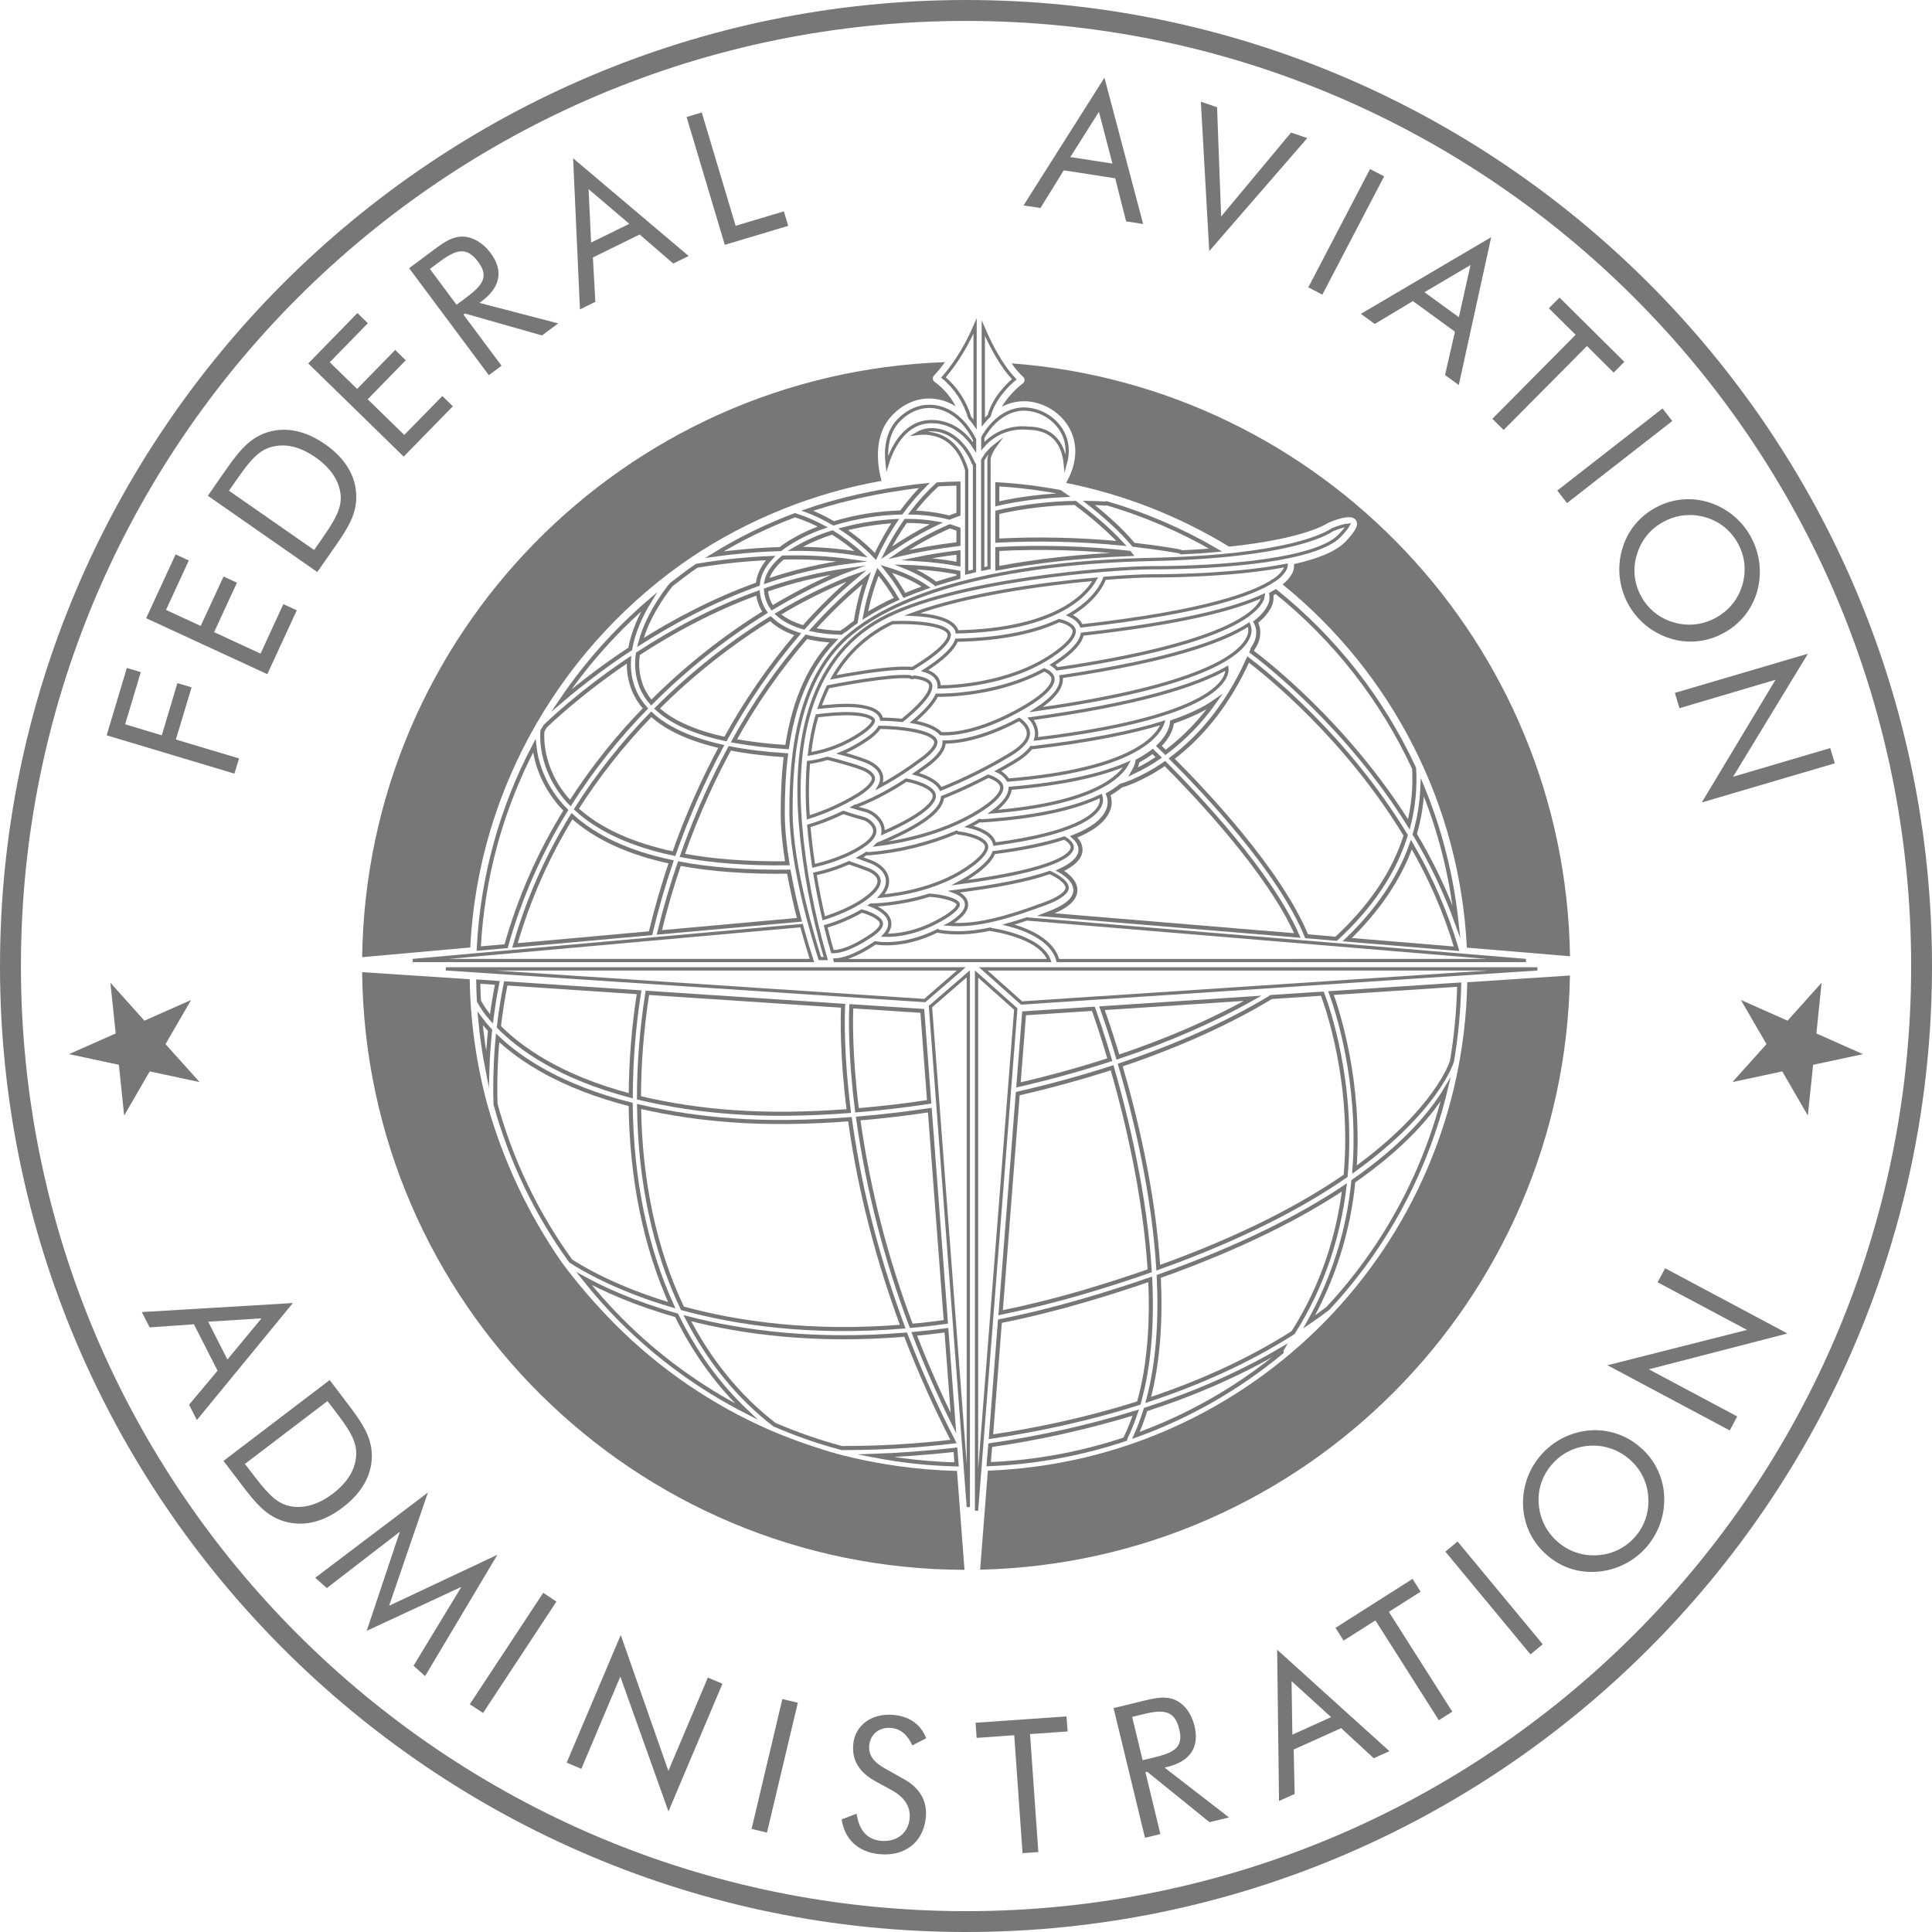 <?xml version="1.0" encoding="utf-8"?>
<!-- Generator: Adobe Illustrator 25.4.2, SVG Export Plug-In . SVG Version: 6.00 Build 0)  -->
<svg version="1.1" id="Layer_1" xmlns="http://www.w3.org/2000/svg" xmlns:xlink="http://www.w3.org/1999/xlink" x="0px" y="0px"
	 viewBox="0 0 2372.9 2372.9" style="enable-background:new 0 0 2372.9 2372.9;" xml:space="preserve">
<style type="text/css">
	.st0{fill:#777777;}
	.st1{fill:#595959;}
	.st2{fill:none;stroke:#777777;stroke-width:4;stroke-miterlimit:10;}
	.st3{fill:none;stroke:#777777;stroke-width:5;stroke-miterlimit:10;}
</style>
<g>
	<path class="st0" d="M1186.5,0C532.3,0,0,532.3,0,1186.5s532.3,1186.4,1186.5,1186.4s1186.4-532.2,1186.4-1186.4S1840.7,0,1186.5,0
		z M1186.5,2347.3c-641.1,0-1160.8-519.7-1160.8-1160.8S545.4,25.7,1186.5,25.7s1160.8,519.7,1160.8,1160.8
		S1827.6,2347.3,1186.5,2347.3z"/>
	<g>
		<polygon class="st0" points="364.5,749.6 348,742 320,802.8 263,776.4 291,715.7 274.6,708.1 246.5,768.8 203.9,749.1 
			231.9,688.4 215.7,680.9 179.5,759.3 328.3,828 		"/>
		<path class="st0" d="M826.9,323.7l18.9-9.3l-141.9-120l8.4,185.6l18.9-9.3l-3-54.5l57.4-28.2L826.9,323.7z M726,297.9l-3.1-65.6
			l50,42.6L726,297.9z"/>
		<polygon class="st0" points="293.6,931.5 216,908.3 235.3,844.2 217.9,839 198.7,903.1 153.7,889.6 172.9,825.5 155.8,820.4 
			131,903.1 287.9,950.2 		"/>
		<path class="st0" d="M389.7,702.6l22-31.6c15.2-21.8,27-39.8,25.8-63.9c-1.1-23.7-14.1-44.7-38.2-61.5
			c-24.1-16.8-48.5-21.8-71.1-14.6c-24,7.6-37.5,27-55,52.1l-17.9,25.8L389.7,702.6L389.7,702.6z M385.8,675.5l-104.6-72.8l7.2-10.3
			c16.1-23.1,27.6-38.9,44.8-43.4c17-4.7,35.3-0.6,54.3,12.7c19,13.2,29.5,29.5,30.9,46.6c1.6,17.8-9.4,33.9-25.4,56.9L385.8,675.5
			L385.8,675.5z"/>
		<polygon class="st0" points="477.9,1972.2 525.6,1833.1 387.2,1937.8 401.4,1950.5 491.1,1881.3 450.4,2003 566.7,1949 
			507.9,2045.9 522.1,2058.6 610.9,1909.6 		"/>
		<polygon class="st0" points="245.1,1329 203.3,1282.4 234.7,1228.2 177.4,1253.6 135.6,1207 142.1,1269.3 84.8,1294.7 146,1307.8 
			152.5,1370.1 183.9,1315.9 		"/>
		<path class="st0" d="M456.7,1788.4c0.1-25.2-14.2-44-32.8-68.4l-19-25l-130.4,99.3l0,0l23.3,30.6c16.1,21.1,29.7,37.9,52.9,44.1
			c22.9,6.2,46.9,0.3,70.2-17.5C444.3,1833.8,456.6,1812,456.7,1788.4z M408.8,1834.5c-18.4,14-37.1,19-53.9,15.1
			c-17.4-4-29.4-19.4-46.4-41.6l-7.7-10l0,0l0,0l0,0l101.4-77.2l7.7,10c17.1,22.4,28.5,38.2,27.6,55.9
			C436.8,1804.3,427.2,1820.5,408.8,1834.5z"/>
		<path class="st0" d="M174.2,1611.5l9.6,18.8l54.4-3.8l29,57l-35,41.8l9.6,18.8l117.9-143.7L174.2,1611.5z M255.7,1623.3l65.5-4.1
			l-41.9,50.6L255.7,1623.3z"/>
		<polygon class="st0" points="577,2093.2 593.3,2103.9 683.4,1967.1 667.2,1956.3 		"/>
		<path class="st0" d="M1992.2,675.1c-6.3,22.2-3.7,46.1,7.3,66.4c11,20.4,29.6,35.7,51.7,42.6c21.8,6.9,45.5,4.6,65.5-6.5h0
			c20.3-10.7,35.3-29.3,41.5-51.4c6.2-22.3,3.5-46.2-7.6-66.5c-10.9-20.3-29.4-35.6-51.4-42.6c-22.3-7-45.3-4.7-65.8,6.4
			C2012.8,634.8,1998.5,652.6,1992.2,675.1z M2094.8,635.4c17.3,5,31.3,16.4,39.9,32.3c8.6,15.9,10.4,33.7,5.2,51.1
			c-5.2,17.4-16.8,31.5-33,40.2c-16.1,8.7-33.9,10.5-51.3,5.4c-17.2-4.9-31.7-16.5-40.1-32.3l0,0c-8.6-15.7-10.4-34.2-5-51.2
			c5.4-17.5,16.4-31.3,32.6-40C2058.9,632.2,2077.6,630.2,2094.8,635.4z"/>
		<path class="st0" d="M1306.5,209.2l63.2,9.8l13.4,52.9l20.9,3.2l-47.5-179.7l-99.4,156.9l20.8,3.2L1306.5,209.2z M1349.7,137.3
			l16.6,63.6l-51.7-8L1349.7,137.3z"/>
		<polygon class="st0" points="2057.1,851 2062.7,869.8 2180.7,834.9 2090.1,985.6 2253.5,937.5 2247.9,918.8 2128.6,954 
			2220.5,802.9 		"/>
		<polygon class="st0" points="1846.8,528.1 1949.1,425 1981.9,457.6 1995,444.4 1915.4,365.5 1902.3,378.6 1935.2,411.2 
			1832.9,514.4 		"/>
		<polygon class="st0" points="1924.6,617.9 2053.9,517.1 2041.9,501.7 1912.7,602.5 		"/>
		<polygon class="st0" points="1605.6,169.6 1585.7,162.8 1499.8,265.9 1494.8,131.7 1474.9,124.9 1485.2,308.4 		"/>
		<path class="st0" d="M1791.7,472.9l39.8-181.6l-160.1,94.2l17.1,12.4l46.8-28.1l51.7,37.6l-12.2,53.2L1791.7,472.9z M1749.5,358.9
			l56.6-33.4l-14.3,64.1L1749.5,358.9z"/>
		<polygon class="st0" points="1700,216.6 1682.7,207.6 1606.9,352.9 1624.1,361.9 		"/>
		<polygon class="st0" points="556.2,499 543.3,486.4 496.5,534.2 451.6,490.4 498.3,442.5 485.4,429.8 438.6,477.7 405,444.9 
			451.8,397 439,384.5 378.6,446.4 495.8,560.8 		"/>
		<polygon class="st0" points="923.1,2246.3 942,2250.8 979.9,2091.3 960.9,2086.8 		"/>
		<path class="st0" d="M1094.7,2122.3c11.6,1.1,19.9,8.4,25.8,21.4l17-8.7c-6.4-17-20.2-26.8-39.8-28.7
			c-27.2-2.6-47.5,12.9-49.7,35.7c-1.9,19.8,7.2,35,28,46.2l19,10.4c16.2,8.9,23.6,20.5,22.2,35.1c-1.7,17.8-16,29.1-35.6,27.2
			c-16.4-1.6-26.6-12.9-29.5-33.3l-18.4,7c3.8,24.8,20.5,40.2,46.3,42.7c31.5,3.1,54.2-15,57.1-44.9v0c2-20.5-7.3-36.6-27.8-47.8
			l-22.3-12.5c-14.2-7.8-20.5-16.7-19.4-28.3C1068.9,2129.7,1080.2,2120.9,1094.7,2122.3z"/>
		<polygon class="st0" points="600.4,460.8 600.4,460.8 600.4,460.8 		"/>
		<polygon class="st0" points="1309.9,2108.1 1198.2,2115.9 1199.5,2134.5 1245.7,2131.2 1255.9,2276.1 1275.3,2274.7 
			1265.1,2129.8 1311.3,2126.6 		"/>
		<path class="st0" d="M1433.8,2170.1c28-6.8,39.6-24.2,33.3-50.3c-3.8-15.6-12.6-26.9-23.5-31.8c-11.6-5.2-23.3-2.8-38.5,0.8
			l-37.4,9.1l38.6,159.3h0l18.9-4.6l-18.4-76l2.2-0.5l76.5,61.9l24-5.8l-79.2-61.2L1433.8,2170.1z M1403.4,2161.9l-12.9-53.2l14-3.4
			c25.1-6.1,38.3-4.5,43.9,18.6c5.4,22.1-6.1,28.6-31,34.6L1403.4,2161.9z"/>
		<polygon class="st0" points="1744.8,1954.9 1734.9,1939.2 1640.3,1999.3 1650.2,2015 1689.3,1990.2 1767.2,2112.8 1783.7,2102.3 
			1705.8,1979.7 		"/>
		
			<rect x="1825.2" y="1881.3" transform="matrix(0.77 -0.638 0.638 0.77 -830.482 1621.609)" class="st0" width="19.5" height="163.9"/>
		<path class="st0" d="M2014.5,1777.5c-17.2-15.2-39.9-22.6-62.8-20.6c-23.1,2.1-44.4,13.1-59.5,30.7
			c-15.1,17.5-22.8,40.1-21.5,63.2c1.4,23.3,11.7,44,29.4,59.3c17.7,15.3,39.5,22.3,62.8,20.2c23-2,44.4-12.9,59.5-30.4
			c15.1-17.6,22.9-40.3,21.5-63.5C2042.6,1813.6,2032,1792.3,2014.5,1777.5z M2008.5,1887.2L2008.5,1887.2
			c-11.6,13.6-28.3,21.8-46.1,22.9c-17.8,1.4-35.5-4.4-49-16.2c-13.7-11.7-22.2-28.4-23.5-46.4c-1.5-17.9,4.2-35,16.1-48.8
			c11.6-13.5,28.1-21.9,45.9-23c18.1-1.3,35.4,4.5,49.3,16.5c13.9,12,21.9,28,23.2,46.1C2025.8,1856.7,2020.2,1873.7,2008.5,1887.2z
			"/>
		<polygon class="st0" points="2045.1,1557.7 2035.9,1574.9 2145.7,1633.4 1974.3,1676.8 2124.5,1756.9 2133.7,1739.7 
			2025.1,1681.8 2195.3,1637.8 		"/>
		<polygon class="st0" points="962.8,259.6 903.5,277.3 861.9,138.1 843.3,143.7 890.2,300.7 968.1,277.4 		"/>
		<polygon class="st0" points="2230.9,1269.3 2237.3,1207 2195.5,1253.6 2138.2,1228.2 2169.6,1282.4 2127.8,1329 2189,1315.9 
			2220.4,1370.1 2226.9,1307.8 2288.1,1294.7 		"/>
		<path class="st0" d="M1570.9,2212l19.2-8.7l-1.2-54.5l58.3-26.3l40.1,37l19.2-8.7l-137.9-124.6L1570.9,2212z M1634.9,2109
			l-47.6,21.5l-1-65.7L1634.9,2109z"/>
		<polygon class="st0" points="820.9,2175 762.4,2008.1 696,2164.9 714,2172.5 761.9,2059.2 821,2224.8 887.3,2068 869.4,2060.4 		
			"/>
		<path class="st0" d="M591.6,370c23.2-17.3,27-37.8,10.9-59.3c-9.6-12.9-22.2-19.8-34.1-20.1c-12.7-0.2-22.5,6.5-35,15.8l-30.9,23
			l97.9,131.4l15.6-11.6l-46.7-62.7l1.8-1.4l94.6,26.9l19.9-14.8L588.8,372L591.6,370z M572.3,365.7l-11.6,8.6L528,330.3l0,0
			l11.6-8.6c20.8-15.5,33.4-19.2,47.7-0.1C600.8,339.8,592.9,350.3,572.3,365.7z"/>
		<polygon class="st1" points="300.9,1798 300.9,1798 300.9,1798 		"/>
	</g>
	<path class="st0" d="M1802.1,1206.4c-6.2,324.5-264.5,587.7-588.8,599.9l-9.5,121.6c397.8-9.1,718.1-331.3,724.4-729.8
		L1802.1,1206.4L1802.1,1206.4z M577.6,1163.7c9.7-199.6,117.2-375.3,272.5-479.9c70.3-46.6,149.5-78.4,232.6-93.2
		c-4.4-16.1-11.8-55.8,14.2-81.7c15.2-15.2,34.2-21.8,53.5-18.7c8.3,1.3,16.1,4.3,23.4,8.9c-6.2-11.9-15-22.2-25.9-30.1
		c-2.3-1.6-2.9-4.8-1.2-7.2c0.2-0.2,0.4-0.5,0.6-0.7c0.1-0.1,5.7-5.7,13.4-16.3c-394.3,13.5-710.4,334.6-715.9,730.8L577.6,1163.7
		L577.6,1163.7z M1256.7,462.9c1.2,1,1.8,2.5,1.7,4.1c-0.1,1.5-0.9,3-2.1,3.9c-0.2,0.1-16,11.7-25.8,28.7c7.7-4.1,16.8-6.8,27.3-6.8
		c22.6,0,45,13.4,55.8,33.4c10.8,19.9,9.2,43.5-4.2,66.9c70.8,14.2,138.6,40.7,200.2,78.3c94.6-9.9,120.9-28.8,121.2-29
		c18.5-8,30.5-9.4,34.5-3.6c3.8,5.5,0,13.2-13,26.7c-11.9,12.3-35.2,21.1-63,27.3c0.4,4.2-0.5,8.5-2.6,12.1
		c-2.9,5-6.8,9.4-11.4,12.9c135.5,109.7,217.8,272,226.3,446.1l126.7,10.6c-5.9-385.6-306-699.9-685.8-728.2
		C1246.9,452.7,1251.7,458.4,1256.7,462.9L1256.7,462.9z M1175.4,1806.6c-49.3-1.2-98.3-8.1-146-20.6c-28.3-8-56-17.7-83-29.2
		c-71.5-31.1-136.5-75.5-191.4-130.8c-23.4-23.6-45.2-48.8-65-75.5c-41-59.1-71.9-124.5-91.4-193.7c-13.6-50.3-20.9-102-21.7-154.1
		l-132.1-8.7c4.1,405.5,333.6,733.1,739.8,734.1L1175.4,1806.6z"/>
	<g>
		<path class="st2" d="M1347,1225.8c-0.8-0.1-1.6-0.1-2.3,0.1l-90,6l-47-41.9h680.5L1347,1225.8L1347,1225.8z"/>
		<path class="st2" d="M547.6,1190h633.1l-44.9,38.9L547.6,1190z M984.5,1136.8c5.5,20.2,10.4,35.8,12.7,42.9H507L984.5,1136.8z"/>
		<path class="st2" d="M1214.9,562.1c-0.1,0.5-0.2,1-0.2,1.5v133.7l-7.7,1.6v-134c3.9-6.8,9.1-12.8,15.3-17.6
			C1219,551.8,1216.5,556.8,1214.9,562.1L1214.9,562.1z M1196.9,570.7v130.5l-9.6,2.3V578.2c0-0.5,0-1-0.2-1.5
			c-5.9-19.9-16.2-33.4-30.7-40.1c-9.3-4.1-19.5-5.5-29.5-4.2c5.2-3,11.1-4.6,17.1-4.6c36.1,0,51.3,40.4,51.4,40.8
			C1195.8,569.5,1196.3,570.2,1196.9,570.7L1196.9,570.7z"/>
		<path class="st2" d="M1329.2,778.9c120.5-13.5,186.7-30.7,222.2-47.2c-0.4,2.8-1.4,5.4-2.9,7.8c-11.1,18.5-58.3,53.8-250.1,82
			c-1.6-1.9-3.6-3.5-5.7-4.9l4.9-3.2C1316.9,800.6,1327.3,789.2,1329.2,778.9L1329.2,778.9z"/>
		<path class="st2" d="M1216.7,1141.6c0.6,0.1,61.3,8.1,72,38.2h-262.9l-0.2-0.7c8.9-0.4,24.8-4.5,49.6-21.1
			c2.3,0.5,34,6.3,76.5-14.9c0.6,0.5,1.4,0.8,2.2,0.9c18.9,2.9,38.4,2.2,62.2-2.8C1216.2,1141.4,1216.4,1141.5,1216.7,1141.6
			L1216.7,1141.6z M1092.6,1131.9c-1.9-10.3-14-16.7-23.1-20.2l0.3-0.2l0.6,0.1c2,0,34.3-0.5,71.3-12.2l0.3,0.1
			c15.4,1,33.6,5.7,34.9,10.9c0.6,2.3-3,7.7-15,15.3c-33.3,20.9-61.6,23.4-75.5,23C1091.4,1143.2,1093.6,1137.6,1092.6,1131.9
			L1092.6,1131.9z M1089.7,1078.7c-2.5-12.8-16.6-18.8-18.2-19.5c-3.5-1.4-10.2-3.9-15.7-5.9c2.9-1.6,5.8-3.3,8.6-5.2
			c0.7,0.3,1.5,0.6,2.3,0.5c37.2-3,73.7-12,108.2-26.5c0.7,0.5,1.5,0.9,2.4,1c10.1,1,31.7,6.2,34.2,15.2c1.6,5.6-4.5,13.9-17,23.4
			c-38.7,29.4-90,37-112.6,39C1088.4,1093.3,1091.1,1085.9,1089.7,1078.7L1089.7,1078.7z M1084.3,1016.5
			c-2.3-11.5-13.7-19.3-21.1-21.1c-4.9-1.3-9.8-2.7-14.7-4.2l2-1.1c0.6,0,1.2-0.1,1.8-0.3c23.3-8.7,45.6-21.8,60.7-31.7
			c0.1,0,0.2,0.1,0.3,0.1c10.7,1.8,33.1,8.6,34.2,18.6c0.6,5.4-4.6,20.4-63,46.1C1084.8,1020.8,1084.7,1018.6,1084.3,1016.5
			L1084.3,1016.5z M992.7,1003.9c-1.6-22.5-1.5-45,0.3-67.5c3.7-0.4,12.1-1.7,23.2-5c0.6,0.1,26.7,6.4,42.6,12.5
			c8.3,3.2,13.5,7.6,13.9,11.7c0.5,5.5-6.7,13.2-19.8,21.2C1034.1,988.2,1013.8,997.3,992.7,1003.9L992.7,1003.9z"/>
		<path class="st2" d="M1080.2,893.3c26.7,0.1,65.5,5.3,69,16.8c0.8,2.7,0.3,10.7-22.6,26.1c-0.4,0.4-20.3,15.5-46.3,29.4
			c1.9-3.3,2.8-7.1,2.5-10.9c-0.8-8.5-7.8-15.5-20.3-20.3c-9.6-3.5-19.3-6.6-29.2-9.2c9.4-3.9,19.7-9.2,30.2-16.3
			C1071.8,903.4,1077.2,898.2,1080.2,893.3L1080.2,893.3z M1150.6,853.9c9,0.1,74.7,0.1,132-31.2c0.2,0.1,0.3,0.2,0.5,0.3
			c0,0,0,0,0,0c0.1,0,9.6,3.6,10.2,10.5c0.4,5.1-3.5,16.4-35.3,35c-58.9,34.4-96,33.1-102.5,32.6c-6.5-7.5-19.9-11.9-33.8-14.5
			C1136.7,873.9,1146.2,863.1,1150.6,853.9L1150.6,853.9z M1350.9,989.8c-5.8,12-30.5,33.9-129.4,46.9c-0.1-0.4-0.1-0.7-0.2-1.1
			c-3.4-12.1-19.6-17.9-31.2-20.6c4.4-2.3,8.9-4.7,13.2-7.3c0.8,0.4,1.6,0.6,2.5,0.5c73.1-4.7,118.3-17.1,146.2-30.6
			C1353.3,981.7,1352.9,986.1,1350.9,989.8z M1308.2,1029.8c0.1,0,9.9,5.7,8.6,12.1c-1.5,7.6-18.4,26.4-138.3,42.2
			c7.6-4.1,15-8.7,22.1-14.1c10.8-8.2,17.4-15.7,20-22.8c35.5-4.5,64.5-10.6,86.8-18C1307.7,1029.3,1307.9,1029.6,1308.2,1029.8z"/>
		<path class="st2" d="M1219.5,997.1c13.8-10.3,20.8-19.9,21.2-28.9c68.9-5.8,114.1-17.2,143.6-30
			C1375.9,953.6,1343.9,986.9,1219.5,997.1L1219.5,997.1z M1155.5,969.1c-5.6-10.4-20.8-16.1-31-18.9c4.7-3.3,7.6-5.5,8-5.8
			c18.3-12.3,27.2-23.1,27.1-33c13.2,0.2,45.2-2.7,92.1-27.8c0.7,0.4,11.5,7.4,11.4,17.3c-0.1,8.3-8,17.3-23,26.1
			C1213.1,943.3,1184.8,957.3,1155.5,969.1L1155.5,969.1z M1245.3,935.9c9.6-5.7,16.7-11.6,21.4-17.7c0.4,0.1,0.8,0.1,1.2,0.1
			c71.9-8.4,123.5-19.1,160.3-30.6c-5.3,15.4-34.1,57.6-190.1,70.4c-3.1-4.8-7.4-8.6-12.5-11
			C1231.9,943.6,1238.5,939.9,1245.3,935.9L1245.3,935.9z"/>
		<path class="st2" d="M1506.9,820.5c0.3,2.6,0,7-3.2,12.6c-10.8,18.8-55.3,53.3-231.5,74.5c0.6-2.1,1-4.3,1-6.5
			c-0.2-6.8-2.8-13.3-7.4-18.3C1398.2,864.7,1469.6,841.9,1506.9,820.5L1506.9,820.5z M1077.9,1036.8c52.7-22,78.3-40.4,79.7-57.6
			c4.7-1.8,26.4-10.3,56.2-25.9c4.8,1.5,15.4,6,16.5,12.8c0.7,4.3-2,14-27.3,29.9c-46.2,29-102.1,38.5-125.7,41.4L1077.9,1036.8
			L1077.9,1036.8z M1165.9,1135.2c0.4-0.2,0.9-0.5,1.3-0.8c15.2-9.6,21.6-18.2,19.5-26.4c-1.5-6-7.5-10.1-14.6-12.9
			c52.6-6.6,91.5-14.4,117.2-23.5c7,2.9,21.5,11.3,21.4,18.8c-0.1,6-9.7,13-26.4,19.2C1229.6,1130,1195.9,1137.5,1165.9,1135.2z"/>
		<path class="st2" d="M1533,783c-9.3,20.9-55.8,59.7-260.5,88.5c21.9-14.2,32-27.1,30.9-39.1c0-0.4-0.1-0.9-0.2-1.3
			c132.3-19.7,198.5-43.2,230.5-64C1535.9,772.3,1535.6,778.1,1533,783z M1292.1,805.1c-53.2,35.9-122.7,38.5-138.7,38.6
			c0.1-2.4-0.2-4.8-1-7c-2.5-6.7-8.7-10.7-16.6-13.1c22.5-14.6,35.3-26.8,39-37.3c58.7-1.1,98.7-11.4,126-24.1
			c4.7,0.9,17,4.8,18.5,11.8C1319.9,777.4,1318.7,787.2,1292.1,805.1z"/>
		<path class="st2" d="M1175.5,776.1l-0.1-0.8c-4.7-15.5-33-19.8-54.9-20.8c64.8-24.1,158.3-37.2,224.6-43.1
			C1336.6,727.3,1301.3,773.4,1175.5,776.1z M1096.2,764.7l0.4,0.1c26.5-1.3,65.5,2,69,13.5c1.2,4-0.9,16.2-44.8,42.8
			c-5.2-0.4-10.5-0.5-15.7-0.3c-26,1-65,8-81.8,11.2C1040,802.5,1065.5,779,1096.2,764.7L1096.2,764.7z M1017,843.6L1017,843.6
			c0.6-0.1,56.1-11.4,88.4-12.6c4.3-0.1,8.2-0.1,11.9,0.1c1.6,1.3,3.9,1.5,5.7,0.5c10.9,1.3,18.1,4.3,19.8,8.7
			c1.5,3.9,0.8,15.9-34.7,44.5c-8.5-0.9-17-1.4-25.5-1.5c-0.1-0.4-0.1-0.9-0.2-1.3c-3.1-11.6-22-14.5-33-15.3
			c-14.5-1-33.6,0.9-42.8,1.9C1009.7,860,1013.1,851.6,1017,843.6L1017,843.6z"/>
		<path class="st2" d="M1003.4,879.2c4-0.6,28.6-3.6,45.5-2.4c14.3,0.9,23,4.7,23.8,7.7c0.1,0.5,0.9,5.4-14.8,16.1
			c-19.1,13-40.8,21.6-63.7,25.4C996,910.2,999,894.4,1003.4,879.2z M1035.7,997.8c3.4,1.2,16,5.2,24.9,7.5
			c4.7,1.2,12.3,6.5,13.6,13.2c1.5,7.3-5.5,14.1-11.5,18.5c-22.2,16.2-53.3,24.1-63.4,26.4c-2.5-16.3-4.4-32.6-5.9-49
			C1000.8,1012.2,1016.6,1007.1,1035.7,997.8L1035.7,997.8z M1043.2,1059.5c0.2,0.1,0.3,0.2,0.4,0.3c0.1,0,17.8,6.4,24,8.8
			c3.6,1.5,10.9,5.8,12,11.9c1.1,6-4,12.3-8.5,16.5c-18.1,17.1-49.2,27.7-59.4,30.9c-3.6-15.7-7.4-34.2-10.8-54.6
			C1015.5,1070.2,1029.6,1065.5,1043.2,1059.5L1043.2,1059.5z M1058.5,1118.9c8.2,2.2,22.8,8,24,14.8c0.7,3.9-3.5,9.3-12,15
			c-28.3,19.2-43.1,20.4-48.1,20.1c-2.2-7.3-5.1-17.9-8.3-31C1029.6,1133.3,1044.5,1126.9,1058.5,1118.9L1058.5,1118.9z"/>
		<path class="st2" d="M1142.8,1236.3l46.5-40.3v654.9L1142.8,1236.3z M1199.4,1196.3l48.2,43l-48.2,616.1V1196.3z"/>
		<path class="st2" d="M1299.3,1179.8c-6.5-25.7-38.7-38.4-60.6-44.2c7.2-2,14.8-4.4,22.9-7.1c0.4,0.1,0.7,0.3,1.1,0.3l611.4,50.9
			L1299.3,1179.8L1299.3,1179.8z"/>
		<path class="st2" d="M1577.4,700.6c-3.5,5.2-8.1,9.5-13.5,12.6c-23.7,15.8-83.8,38.5-235.7,55.5c-2.7-6.5-9-10.7-14.7-13.2
			c31.7-18.3,41-39.1,43.2-45.2c25.7-2.1,46.4-3,58-3c30,0,105.4-1.3,164.9-12.9C1579.5,695.8,1579.1,697.8,1577.4,700.6
			L1577.4,700.6z"/>
		<path class="st2" d="M1636.1,650.8c7.5-3.2,15.8-5.6,19.8-5.9c-1.1,2.1-3.9,6.1-10.7,13.2c-27.9,28.9-137.4,39.2-230.6,39.2
			c-47.7,0-244.1,15.1-332.2,63c-94.6,51.5-106.3,164.7-99.4,250.6c4.7,56.4,15.2,112.1,31.2,166.4h-7.2
			c-6.2-19.1-35.5-113.6-35.5-180.8c0-68.1,7.7-164.9,74.5-218.9c67.8-54.8,198.7-86.9,368.7-90.5
			C1584,683.5,1630.1,655.1,1636.1,650.8z"/>
		<path class="st2" d="M1304.9,530.5c6.4,11.7,7.4,25.2,3.5,39.2c-0.9-9.8-3.7-20.5-10.5-28.9c-8-9.9-19.9-14.9-35.4-14.9h0
			c-21-2.2-41.7,6-55.4,22v-10.5c4.3-7.8,21.3-35,50.9-35C1277.5,502.8,1295.4,513.5,1304.9,530.5L1304.9,530.5z M1214.9,510.6
			c-2.6,2.5-5,5.1-7.2,7.8V403c8.5,19.8,21.7,45.9,38.1,62.8C1237.5,472.8,1220.6,489.3,1214.9,510.6L1214.9,510.6z M1158.7,463.6
			c7.7-8.6,24.7-30.1,38.9-63.2v120.8c-2-2.9-4.3-5.7-6.6-8.3C1185.3,493.6,1174.1,476.4,1158.7,463.6L1158.7,463.6z M1104.4,515.6
			c12.8-12.8,28.7-18.5,44.7-15.9c19.3,3.1,36.2,17.3,47.8,40.1l0.1,0.1v9.6c-9-13.8-25.8-31.7-52.8-31.7c-31,0-47.4,28.7-54.6,52.1
			C1087.6,553.1,1089,531,1104.4,515.6L1104.4,515.6z"/>
	</g>
	<g>
		<path class="st3" d="M1652.7,1444.2c-52.6,36.4-126.6,75.7-230.1,112.8c-5.8-93.3-28.4-186.3-46.7-248.9
			c69.5-23.3,131.8-51.2,184.1-82.7c0.3-0.2,0.6-0.5,0.8-0.8l63.3-4.2C1629.7,1235,1663.2,1328.9,1652.7,1444.2L1652.7,1444.2z
			 M1631,1606.9c-7.6,5.8-15.3,11.4-23.1,16.7c29.9-53.2,48.4-112.1,54.3-172.8c65-45.2,97.4-85.9,113.3-112.6
			C1751.3,1438.7,1701.5,1531.3,1631,1606.9L1631,1606.9z M1574,1660.7c-53.3,44.2-113.8,78.8-178.9,102.3
			c4.6-10.2,8.5-20.9,11.9-31.8c56.2-18.2,113.7-42.3,167.6-74.2C1573.9,1658.2,1573.7,1659.5,1574,1660.7z"/>
		<path class="st3" d="M1588.2,1636.7c-56.5,36-117.8,62.8-177.9,82.7c12.4-46.7,15.5-99.1,12.9-151.7
			c101.2-35.9,174.7-73.8,228-109.3C1644.2,1515.6,1626,1577.2,1588.2,1636.7z M1033.8,1778.5c-28.3-7.6-55.8-17.1-82.6-28.7
			c-44.1-34-79.9-78.3-107-130.8c67.9,17.6,157.7,29.5,268.1,20.2c17.2,44.8,36.8,88.7,58.8,131.3
			C1125.5,1775.9,1079.7,1778.6,1033.8,1778.5z M608.6,1356.1c-0.8-27.3,0.1-54.5,2.6-81.4c28.2,26.7,78.2,60.2,163.4,81.8
			c1,91.8,18.2,175.7,50.5,246.6c-68.4-20.3-110.3-45.3-124.2-54.4C658.9,1490.6,627.6,1425.4,608.6,1356.1z"/>
		<path class="st3" d="M698,983.7c-36.9-41.3-31.8-84.8-31.8-85.3v-0.6l3.3-5.7c4.2-4.1,42.5-41.1,103-81.9
			c-0.7,12.6,1,25.4,6.2,37.8c3.3,8,8.1,15.3,14,22.1c-34.6,35.5-65.5,74.4-92.2,116.2L698,983.7L698,983.7z M855.7,694.9
			c-10.5,7-21.2,15.5-31.2,23.1c-0.4,0.5-28,33.3-38,71.1c40.8-25.9,89.8-52.1,144.3-71.6c0.9-11.1,6.2-21.9,15.7-32.1
			C916,686.6,885.7,689.8,855.7,694.9L855.7,694.9z M1388.2,680.5c-60.4,2.3-115.1,8.3-163.3,17.6v-23.8c54-2.8,108.2-1.3,162,4.6
			L1388.2,680.5z M1224.9,664v-34.8c31.4-7.1,63.5-11,95.8-11.5c16.4,12.3,39,30.6,56.7,49.8C1326.7,662.6,1275.7,661.4,1224.9,664z
			 M1307.3,608.1c-23.4,1-52.6,3.9-82.4,10.7v-24c25.9,1.5,51.6,4.7,77,9.5L1307.3,608.1L1307.3,608.1z"/>
		<path class="st3" d="M799.9,877.3c19,17.6,47.7,30.8,86,39.5c-22.7,42.3-42.2,86.3-58.1,131.7c-51.7-10.9-92.2-29.4-119.9-54.9
			C734.5,951.8,765.3,912.8,799.9,877.3z M1151.6,594.9c8.5-0.5,17-0.8,25.6-1v37.6c-3.8,1.3-7.5,2.7-11.2,4.2
			c-15-3.8-30.4-5.9-45.9-6.2C1129.5,617.1,1140,605.5,1151.6,594.9L1151.6,594.9z M1177.2,649.9v18.3c-25.9,3.1-50.4,7.4-73.6,12.9
			c19.9-13.5,41-25.1,63-34.7C1170.2,647.5,1173.8,648.7,1177.2,649.9z M1177.2,678.5v14.4c-17.2-3.2-34.3-5.2-51.2-6.2
			C1142.4,683.3,1159.5,680.6,1177.2,678.5z M1150.1,642.8c-15.5,7.4-36.7,19-61.2,36.1c7.5-14.9,15.7-28,23.5-39.1
			C1125.5,639.7,1138.2,640.7,1150.1,642.8z M948.4,746.5c-4.5-6.4-7.2-14-7.6-21.9c32.7-11.4,66.4-19.6,100.6-24.4
			c-4.5,1.7-8.9,3.5-13.2,5.3C1002.7,716.3,975.8,730.1,948.4,746.5z M1032.1,714.9c6.5-2.8,13.2-5.4,20.1-7.8
			c-23.3,19.5-45,40.7-65.1,63.5c-11.5-3.3-23-8.5-31.7-16.3C980,739.4,1005.6,726.3,1032.1,714.9z M946.5,760
			c9.1,9,21.1,15,33.2,19c-33.9,39.8-63.6,82.9-88.7,128.7c-37.9-8.2-65.9-20.8-84-37.5c42-42.1,88.7-79.1,139.2-110.4L946.5,760
			L946.5,760z M868.8,974.2c8.5-18.7,17.7-37,27.5-55.1c20.5,4,43.6,6.9,69,8.5c-3.2,25.3-3.9,49.8-3.9,71.6
			c0,19.2,2.3,40.3,5.7,61.1c-48.3,0.6-91.5-2.6-129.1-9.7C847.1,1024.7,857.4,999.2,868.8,974.2z M968.8,1070.6
			c3.8,20.9,8.5,41.4,13.1,59.1l-172.1,15.5c6.9-28.5,15.1-56.7,24.6-84.5C873.2,1068,918,1071.3,968.8,1070.6L968.8,1070.6z
			 M966.7,917.6c-21.9-1.3-43.7-3.9-65.3-7.7c25.1-45.6,55-88.4,89-127.8c13.4,3.3,25.8,4.4,33.7,4.8
			C989.5,822.8,973.7,870.8,966.7,917.6L966.7,917.6z M998.2,773.3c18.2,3.8,34.6,3.8,34.9,3.8c0.3,0,0.2,0,0.1-0.1
			c1.8-1.6,4.6-3,6.4-4.5c3.6-2.9,7.4-5.7,11.4-8.5c3-19.5,7.7-37.4,13.4-53.9C1040.8,729.4,1018.6,750.6,998.2,773.3L998.2,773.3z
			 M1078.3,702.4c8.1,9.7,15.9,20.7,23.1,33c-13.4,6-26.3,12.9-38.7,20.7C1066.1,737.7,1071.4,719.7,1078.3,702.4z M1110.8,731.3
			c-6.5-11.4-13.9-22.3-22.2-32.6c18,5.4,34.6,12.7,48.8,22.4C1128.2,724.3,1119.3,727.7,1110.8,731.3L1110.8,731.3z M1149.3,717.1
			l-0.3-0.3c-11.3-8.4-23.6-15.3-36.6-20.5c21.3,0.6,42.9,2.8,64.7,6.9v5.7C1167.6,711.5,1158.3,714.2,1149.3,717.1z"/>
		<path class="st3" d="M1090.7,602.4c-32.8,5.6-68.2,14.1-99.1,24.8c8.3,3.1,19.5,8.1,32.3,15.6c27-8.2,55-12.7,83.1-13.4
			c10.9-14.8,21-25.9,28.3-33.2C1121.4,597.5,1104.3,600.2,1090.7,602.4L1090.7,602.4z M1099.5,640c-8.3,12.4-16.7,26.9-24.3,43.4
			c-11.9-12.5-25.2-23.7-39.6-33.3C1056.5,644.6,1077.9,641.2,1099.5,640z M1057.7,680.7c-26.8-4.6-53.9-6.8-81-6.6
			c14.4-8.4,29.7-15.2,45.7-20.1C1033.4,660.8,1045.6,669.6,1057.7,680.7L1057.7,680.7z M1046.1,689.4
			c-36.4,4.5-71.5,13.1-104.7,24.3c2.6-11.5,11-21.3,20.2-28.9C989.9,684,1018.1,685.5,1046.1,689.4L1046.1,689.4z M930.9,728.2
			c1,8.7,3.9,16.7,8.7,23.7c-50.7,31.5-97.5,68.7-139.7,111c-4.9-5.6-8.8-12-11.8-18.8c-5.2-13-6.8-27.3-4.6-41.1
			C824.6,776.2,874.8,748.5,930.9,728.2z M702.5,1002.4c28.9,26.3,69.7,45.1,121.8,56.2c-9.8,28.8-18.2,58-25.3,87.6l-166.5,15
			C648.5,1105.2,672.1,1051.9,702.5,1002.4L702.5,1002.4z"/>
		<path class="st3" d="M1789,1165.3l-134.3-11.2c37.8-36.4,64.1-75.4,78.8-116.7C1757,1077.7,1775.7,1120.6,1789,1165.3z
			 M1737.6,1024.6c5.5-18.7,8.6-38.1,9.4-57.6c21.6,52.4,35.7,108,41.9,165.2C1775.3,1094.8,1758.1,1058.7,1737.6,1024.6z"/>
		<path class="st3" d="M1641.1,1153l-36.3-3.1c-33.1-80.7-126-178.7-165.7-218.2c30.7-23.1,66.6-60.9,93.9-121.7
			c22.2,16.9,120.5,95.3,193.5,216C1712.4,1071.1,1683.8,1113.6,1641.1,1153z"/>
		<path class="st3" d="M1397.1,934.7c6.5-3.4,12.7-7.3,18.6-11.8l7.5,7.3c-9.9,6.8-20.4,12.8-31.2,17.9
			C1395.6,942,1396.7,937.2,1397.1,934.7z M1423.4,916.2c12.8-12.5,15.6-23.6,16.1-29.4c23.7-8.1,40.4-16.6,52.2-24.8
			c-16.7,23.7-37,44.7-60.1,62.1L1423.4,916.2L1423.4,916.2z"/>
		<path class="st3" d="M1287.8,1122c22-8.2,32.8-17.6,33-28.6c0.1-10.9-10.7-19.3-18.9-24c15-6.9,23.3-14.5,24.9-22.8
			c1.6-8.4-3.6-14.9-8-18.8c21.9-8.7,35.8-19.1,41.4-31.2c3.3-6.5,3.6-14.1,0.8-20.9c6.2-3.6,11.4-7.1,15.7-10.7
			c2.9-0.8,25.3-7.3,54.1-27.2c37.6,37.6,128.5,133.3,162.6,211.2l-308.9-25.7L1287.8,1122L1287.8,1122z"/>
		<path class="st3" d="M1171,1747.8c-17.7-35.7-33.8-72.3-48.1-109.5c12.9-1.2,26-2.7,39.5-4.5L1171,1747.8L1171,1747.8z
			 M1119.2,1628.4c-31.1-82.2-53-167.6-65.2-254.6c29.4-2.5,58.8-5.9,88-10.3l19.7,260C1147.1,1625.6,1133,1627.2,1119.2,1628.4
			L1119.2,1628.4z M1052.6,1363.7c-8.7-68.9-7.6-114.9-7-127.8l87.2,5.7l8.4,111.7C1111.2,1357.9,1081.5,1361.3,1052.6,1363.7
			L1052.6,1363.7z M795.1,1219.4l240.4,15.9c-0.6,13.2-1.8,59.7,7,129.3c-50.9,3.9-98.9,4.4-140.6,1.4
			c-39.4-2.6-78.6-8.5-117.1-17.6C784.8,1306.8,788.2,1263.7,795.1,1219.4L795.1,1219.4z M784.9,1218.7c-6.6,42-10,84.5-10.2,127.1
			c-87.6-23-136.4-58.7-162-84.7c2.1-17.9,4.9-35.7,8.5-53.3L784.9,1218.7L784.9,1218.7z M598.6,1313.3c-4-20.6-7-41.5-8.9-62.4
			c3.2,4.3,7.3,9.2,12.2,14.5C600.3,1281.3,599.1,1297.3,598.6,1313.3L598.6,1313.3z"/>
		<path class="st3" d="M784.9,1359c38.2,8.8,77.1,14.5,116.3,17.1c42.3,3.1,91.1,2.5,142.7-1.5c9.3,67.8,27.9,155.6,64.8,254.8
			c-112.8,9.1-203.2-4.1-270.5-22.5C804.4,1536.2,786.1,1451.9,784.9,1359L784.9,1359z"/>
		<path class="st3" d="M1342.9,1239c3,8.5,10.8,30.8,20.2,62.5c-35.7,11.6-73.2,22-112.2,31l6.9-87.9L1342.9,1239L1342.9,1239z
			 M1353.5,1238.3l185.1-12.2c-48.1,27.2-104,51.6-165.6,72.2C1367,1278.1,1360.5,1258.1,1353.5,1238.3z M1250,1343.2
			c39.1-8.9,77.8-19.5,115.9-31.8c18.1,62.8,40.5,156.4,46.2,249.4c-26.2,9.2-54.2,18.2-84.1,27c-32.6,9.5-65.7,17.7-99,24.5
			L1250,1343.2L1250,1343.2z M1228.1,1622.7c34.6-6.9,68.8-15.4,102.7-25.3c27.5-8,54.8-16.7,81.9-26.1c2.5,53.3-0.9,105.9-14,151.9
			c-65.1,20.7-128.2,33.5-181.6,41.4L1228.1,1622.7z"/>
		<path class="st3" d="M1736.8,943.6c1.4,23.2-0.8,46.5-6.4,69c-75.7-121.2-175-198.7-193.1-212.2l0.5-1.2c0.2-0.6,0.4-1.2,0.4-1.8
			c1.9-2.7,3.4-5.4,4.5-7.9c5.5-12.8,1.3-22.3-0.5-25.4c8-6.2,12.9-12.2,15.9-17.6c3.1-5,4.2-11,3.3-16.8c1.9-1,3.7-2.1,5.5-3.2
			C1639.5,784.7,1697.6,859,1736.8,943.6L1736.8,943.6z"/>
		<path class="st3" d="M1451,678.4c-0.6-0.6-1.4-1-2.3-1.2c-0.5-0.1-22-4.2-56.5-8.1c-15.7-19-37.1-37.5-54.8-51.4
			c12,0.2,19.3,0.8,19.5,0.8c0.8,0.1,1.6-0.1,2.3-0.4c46.7,13.7,91.7,33,133.8,57.5C1479.1,676.9,1465,677.8,1451,678.4L1451,678.4z
			"/>
		<path class="st3" d="M976.3,632.8c3.9,1.1,17,5.3,34.2,14.4c-15.9,5.5-31.1,12.9-45.2,22.2c-2.3,1.6-4.6,3.2-6.8,5
			c-32.6,0.9-61.5,4.1-81.1,6.8C908.7,662,941.8,645.8,976.3,632.8L976.3,632.8z M797,739.4c-9.3,15.3-19.1,35.7-23,57.6
			c-29.5,19.4-57.8,40.6-84.7,63.5C719.7,815.5,755.9,774.8,797,739.4L797,739.4z M656.3,915.9c1.9,18,9.1,46.4,33.9,74.3
			c1.5,1.7,3.2,3.3,4.8,4.9c-32.2,51.9-56.9,108.1-73.4,167l-33.6,3C592.4,1078,615.7,993,656.3,915.9L656.3,915.9z M610.8,1207.2
			c-2.9,14.6-5.3,29.3-7.2,44.2c-6-6.7-11.1-14-15.4-21.9c-0.4-7.9-0.7-15.9-0.8-23.9L610.8,1207.2z M762.4,1621.1
			c-16-16.1-31-33-45.1-50.8c23.4,12.8,61.4,30.4,113.7,45.2c22.3,45.5,51,85.3,85.7,118.2C859.6,1704.5,807.5,1666.5,762.4,1621.1z
			 M1075.4,1788c24.9-0.9,58.7-3,98.1-7.4l1.4,18C1141.5,1797.8,1108.2,1794.3,1075.4,1788L1075.4,1788z M1216.2,1775
			c60.5-8.7,120.3-22.1,178.7-40c-3.5,10.6-7.6,20.9-12.5,31c-0.2,0.5-0.3,1.1-0.4,1.6c-54.2,18.1-110.6,28.5-167.7,30.7
			L1216.2,1775z M1634.8,1219.7c7.9,21.7,36.6,109.3,28.8,216.8c100.8-72.9,119.5-132,119.7-133c5.1-29.6,8.3-63.3,8.9-94.2
			L1634.8,1219.7L1634.8,1219.7z"/>
	</g>
</g>
</svg>
